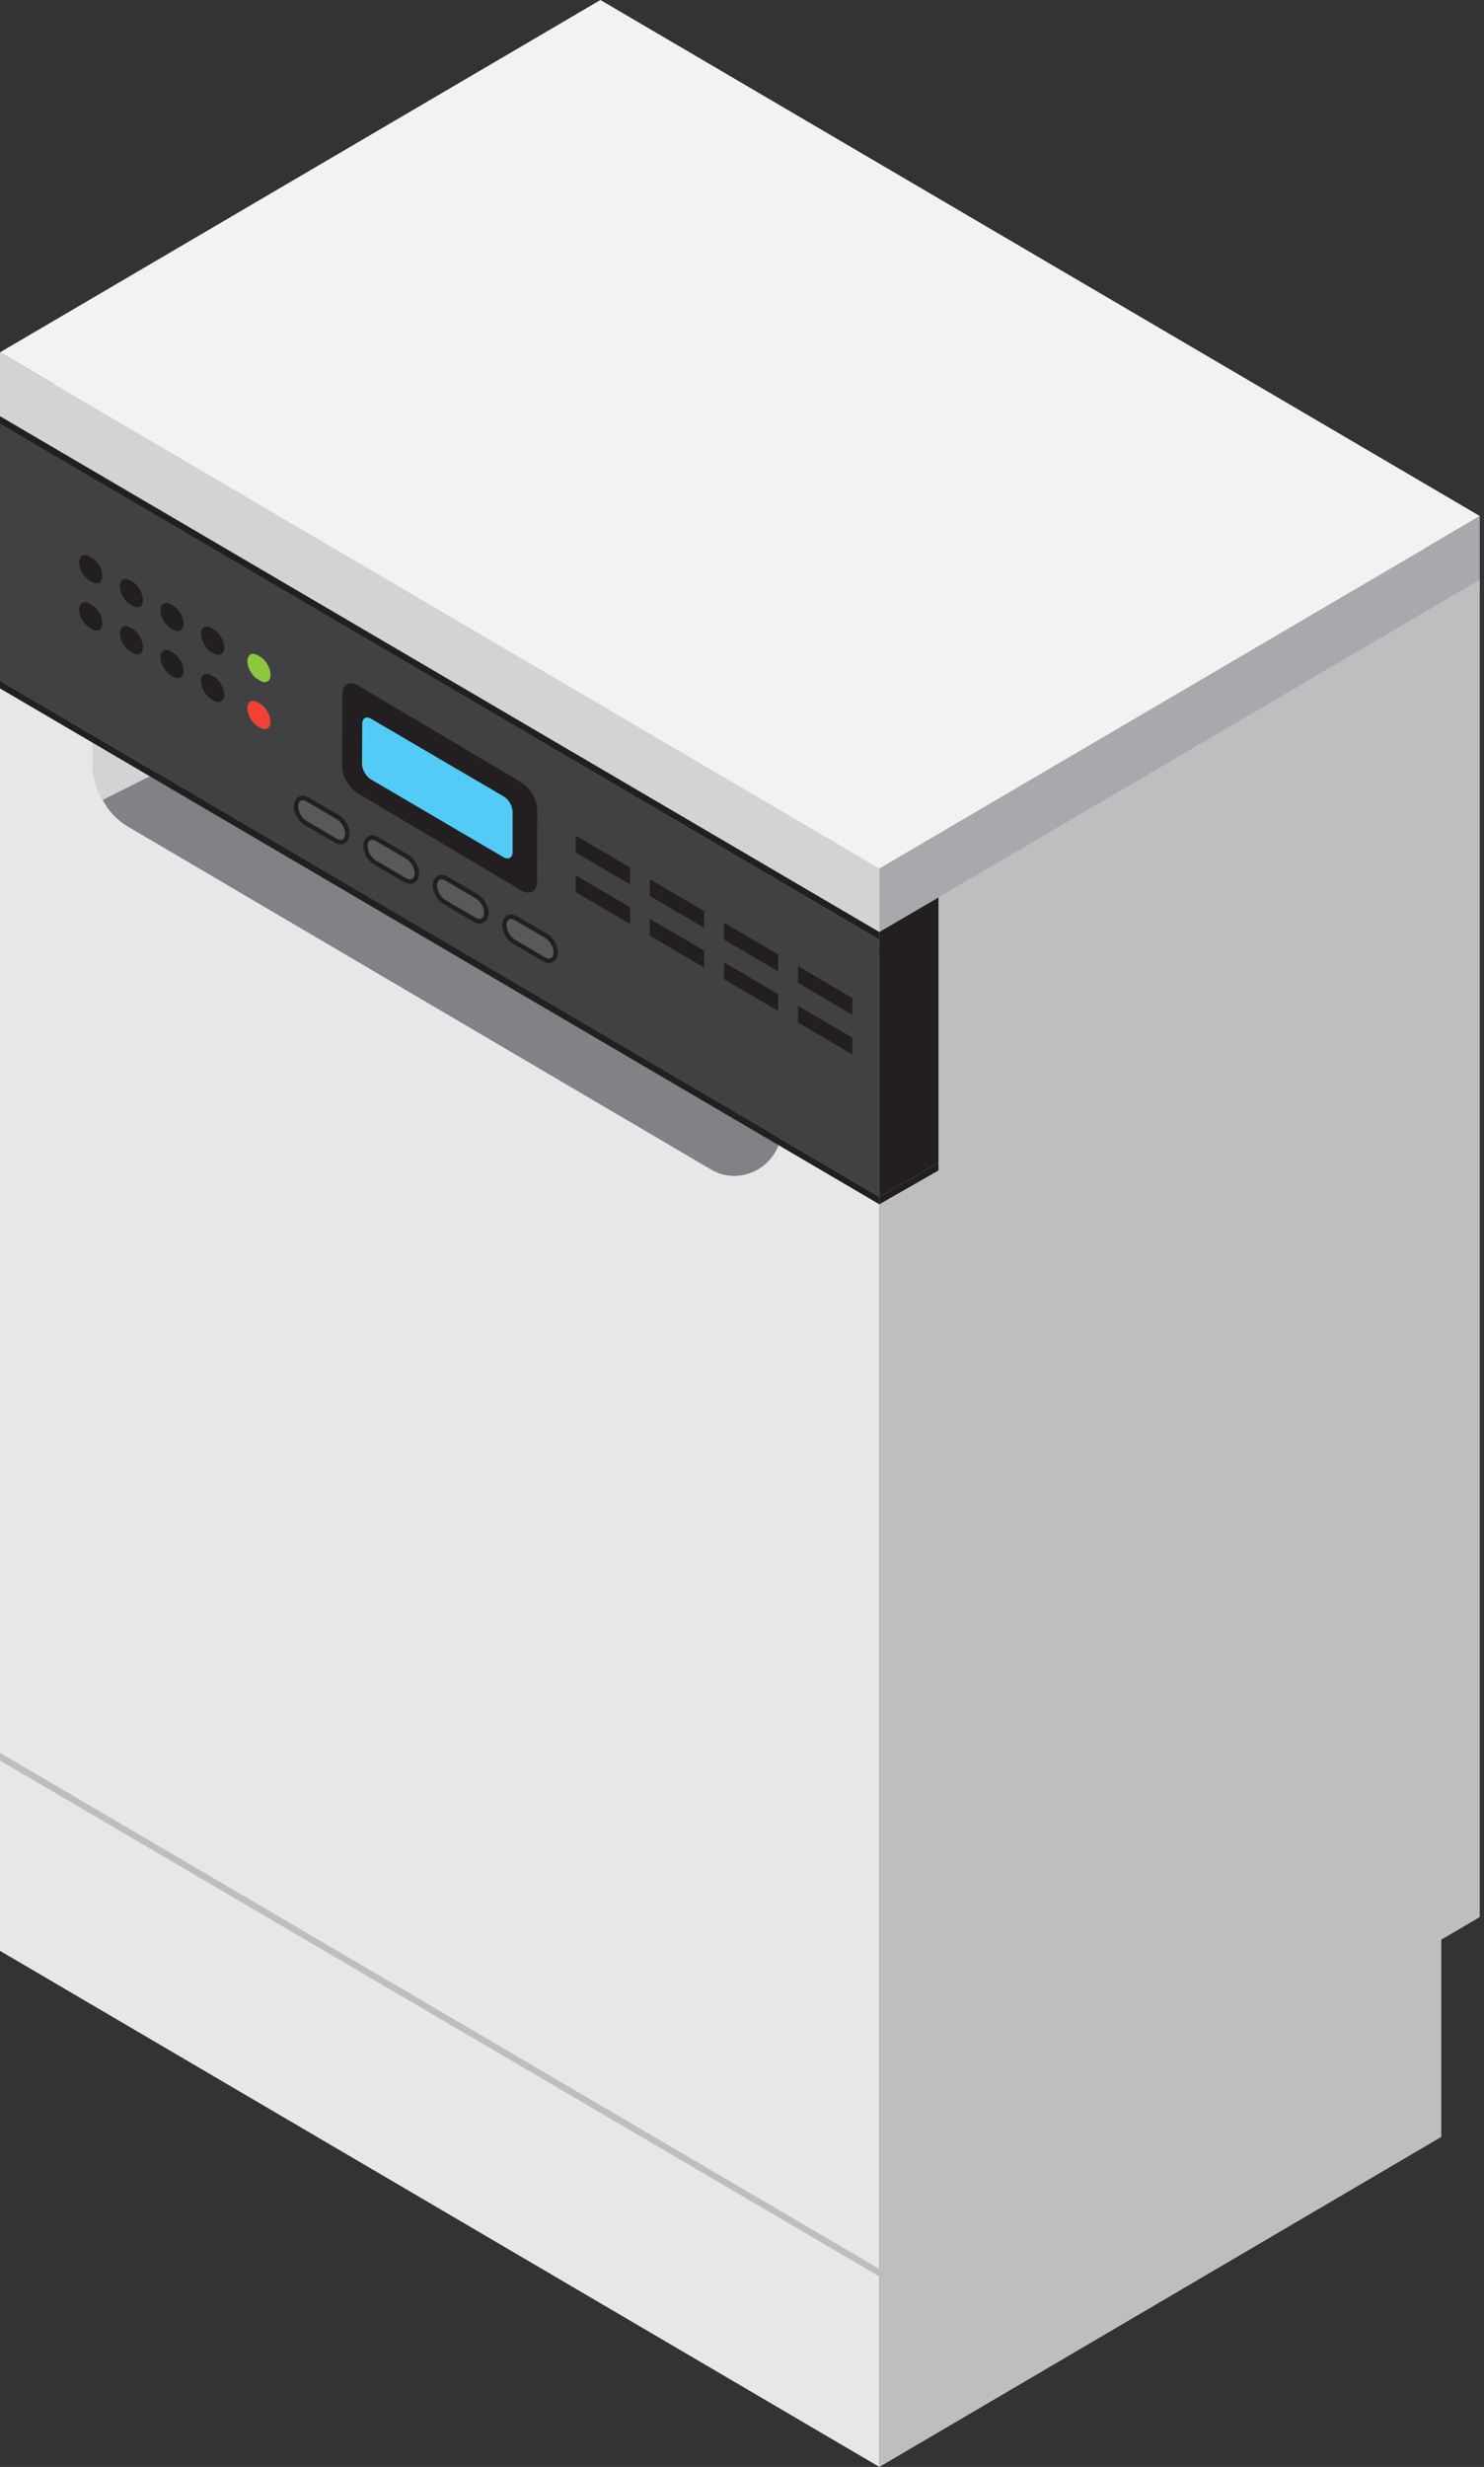 <svg width="71" height="118" viewBox="0 0 71 118" fill="none" xmlns="http://www.w3.org/2000/svg">
<rect x="0" y="0" width="71" height="118" fill="#333333" stroke="none"/>
<g clip-path="url(#clip0_1332_2629)">
<path d="M70.796 27.734V91.699L68.955 92.779V102.215L42.07 118V44.578L70.796 27.734Z" fill="#BCBEC0"/>
<path d="M42.072 44.581L0 19.895V83.861L42.072 108.546V44.581Z" fill="#E6E7E8"/>
<path d="M37.399 48.289V53.958C37.399 55.708 35.502 56.828 34.001 55.931L6.239 39.608C5.665 39.295 5.18 38.801 4.915 38.262C4.605 37.725 4.43 37.096 4.43 36.469V28.872L15.375 35.329L37.399 48.289Z" fill="#808285"/>
<path d="M13.25 34.075L4.915 38.262C4.605 37.725 4.43 37.096 4.43 36.469V28.872L13.25 34.075Z" fill="#D1D3D4"/>
<path d="M42.072 44.953L0 20.268V32.562L42.072 57.247V44.953Z" fill="#414042"/>
<path d="M0 19.895L28.727 3.048L70.8 27.729L42.072 44.58L0 19.895Z" fill="url(#paint0_linear_1332_2629)"/>
<path d="M42.07 41.538V44.585L70.798 27.73V24.683L42.07 41.538Z" fill="#A7A9AC"/>
<path d="M42.072 41.538L0 16.853V19.9L42.072 44.585V41.538Z" fill="#D1D3D4"/>
<path d="M0 16.853L28.727 0L70.8 24.683L42.072 41.538L0 16.853Z" fill="#F1F2F2"/>
<path d="M42.072 108.538L0 83.853V93.313L42.072 117.998V108.538Z" fill="#E6E7E8"/>
<path d="M42.072 44.581L0 19.908V20.274L42.072 44.953V44.581Z" fill="#231F20"/>
<path d="M44.902 42.927L70.799 27.733V28.09L44.902 43.294V42.927Z" fill="#BCBEC0"/>
<path d="M42.072 57.247L0 32.562V32.928L42.072 57.604V57.247Z" fill="#231F20"/>
<path d="M42.07 57.247L44.901 55.627V55.985L42.07 57.604V57.247Z" fill="#231F20"/>
<path d="M42.07 45.257L44.901 43.628V43.985L42.07 45.624V45.257Z" fill="#231F20"/>
<path d="M24.952 37.43L17.131 32.789C16.714 32.545 16.377 32.739 16.376 33.226L16.367 36.637C16.366 37.115 16.7 37.704 17.117 37.948L24.938 42.589C25.354 42.833 25.692 42.639 25.693 42.16L25.702 38.749C25.703 38.263 25.369 37.674 24.952 37.43Z" fill="#231F20"/>
<path d="M24.525 38.847V40.76C24.525 41.027 24.336 41.134 24.094 41.006L17.741 37.277C17.625 37.212 17.52 37.084 17.446 36.957C17.372 36.829 17.32 36.679 17.32 36.54L17.331 34.627C17.331 34.349 17.52 34.242 17.751 34.38L23.431 37.705L24.104 38.1C24.336 38.237 24.525 38.568 24.525 38.847Z" fill="#52CCF7"/>
<path d="M16.294 40.385C16.201 40.385 16.103 40.357 16.007 40.3L14.556 39.448C14.272 39.281 14.059 38.901 14.059 38.562C14.06 38.36 14.139 38.199 14.278 38.117C14.414 38.035 14.594 38.045 14.769 38.148L16.221 39C16.511 39.17 16.728 39.549 16.727 39.882C16.725 40.082 16.645 40.245 16.503 40.328C16.44 40.366 16.367 40.385 16.294 40.385ZM14.486 38.491C14.486 38.497 14.478 38.519 14.478 38.563C14.478 38.746 14.613 38.988 14.765 39.078L16.217 39.93C16.259 39.954 16.281 39.96 16.295 39.956C16.293 39.956 16.305 39.931 16.305 39.88C16.306 39.702 16.168 39.464 16.009 39.372L14.557 38.52C14.52 38.496 14.495 38.492 14.486 38.491Z" fill="#231F20"/>
<path d="M19.618 42.278C19.525 42.278 19.428 42.251 19.331 42.194L17.88 41.341C17.596 41.174 17.383 40.794 17.383 40.456C17.384 40.253 17.463 40.092 17.603 40.011C17.738 39.929 17.919 39.939 18.093 40.041L19.545 40.893C19.835 41.062 20.052 41.442 20.051 41.775C20.049 41.975 19.969 42.139 19.828 42.222C19.763 42.258 19.692 42.278 19.618 42.278ZM17.81 40.385C17.81 40.39 17.802 40.412 17.802 40.457C17.802 40.64 17.937 40.882 18.09 40.972L19.541 41.823C19.583 41.848 19.603 41.852 19.619 41.85C19.617 41.85 19.629 41.825 19.629 41.774C19.63 41.596 19.492 41.357 19.334 41.265L17.881 40.413C17.843 40.39 17.819 40.386 17.81 40.385Z" fill="#231F20"/>
<path d="M22.943 44.17C22.85 44.17 22.753 44.142 22.657 44.087L21.206 43.235C20.92 43.068 20.706 42.687 20.707 42.348C20.708 42.147 20.788 41.986 20.927 41.904C21.064 41.821 21.243 41.833 21.417 41.935L22.87 42.787C23.159 42.956 23.375 43.335 23.375 43.667C23.374 43.869 23.293 44.031 23.152 44.114C23.089 44.152 23.018 44.17 22.943 44.17ZM21.135 42.278C21.135 42.284 21.127 42.306 21.127 42.351C21.126 42.534 21.261 42.774 21.415 42.865L22.866 43.717C22.913 43.743 22.938 43.745 22.946 43.743C22.942 43.742 22.955 43.719 22.955 43.667C22.955 43.489 22.816 43.251 22.659 43.157L21.207 42.306C21.169 42.283 21.144 42.279 21.135 42.278Z" fill="#231F20"/>
<path d="M26.265 46.064C26.174 46.064 26.075 46.036 25.98 45.98L24.529 45.128C24.243 44.961 24.03 44.58 24.031 44.242C24.032 44.04 24.112 43.879 24.251 43.798C24.388 43.716 24.567 43.726 24.742 43.829L26.194 44.68C26.483 44.85 26.699 45.228 26.699 45.561C26.698 45.764 26.616 45.926 26.475 46.009C26.411 46.046 26.34 46.064 26.265 46.064ZM24.458 44.172C24.458 44.177 24.45 44.2 24.45 44.244C24.449 44.427 24.584 44.668 24.738 44.759L26.189 45.611C26.237 45.638 26.263 45.639 26.267 45.637C26.265 45.637 26.278 45.612 26.278 45.561C26.278 45.383 26.14 45.144 25.982 45.052L24.53 44.2C24.491 44.176 24.467 44.172 24.458 44.172Z" fill="#231F20"/>
<path d="M16.113 39.185L14.661 38.333C14.44 38.203 14.267 38.303 14.266 38.562C14.264 38.821 14.437 39.133 14.658 39.262L16.11 40.114C16.331 40.244 16.512 40.139 16.513 39.88C16.514 39.622 16.334 39.315 16.113 39.185Z" fill="#58595B"/>
<path d="M19.438 41.079L17.985 40.227C17.763 40.097 17.591 40.197 17.59 40.456C17.589 40.715 17.761 41.026 17.982 41.156L19.434 42.008C19.656 42.138 19.836 42.033 19.837 41.774C19.839 41.516 19.66 41.209 19.438 41.079Z" fill="#58595B"/>
<path d="M22.762 42.972L21.309 42.12C21.088 41.99 20.915 42.09 20.914 42.349C20.913 42.608 21.085 42.919 21.306 43.049L22.758 43.901C22.98 44.031 23.16 43.926 23.162 43.667C23.163 43.41 22.983 43.102 22.762 42.972Z" fill="#58595B"/>
<path d="M26.086 44.866L24.634 44.014C24.413 43.884 24.239 43.984 24.238 44.243C24.237 44.502 24.409 44.813 24.63 44.943L26.083 45.795C26.303 45.925 26.485 45.82 26.486 45.561C26.487 45.303 26.308 44.996 26.086 44.866Z" fill="#58595B"/>
<path d="M42.07 108.523L44.897 106.855V107.213L42.07 108.89V108.523Z" fill="#BCBEC0"/>
<path d="M45.155 107.055L44.902 107.213V43.294L45.155 43.146V107.055Z" fill="#BCBEC0"/>
<path d="M42.072 108.533L0 83.845V84.211L42.072 108.89V108.533Z" fill="#BCBEC0"/>
<path d="M68.959 92.778L45.156 106.749V107.061L68.959 92.967V92.778Z" fill="#BCBEC0"/>
<path d="M42.07 44.58L44.901 42.927V55.627L42.07 57.247V44.58Z" fill="#231F20"/>
<path d="M30.146 41.499L27.549 39.976L27.547 40.778L30.143 42.301L30.146 41.499Z" fill="#231F20"/>
<path d="M33.689 43.579L31.092 42.055L31.09 42.857L33.686 44.38L33.689 43.579Z" fill="#231F20"/>
<path d="M37.232 45.658L34.635 44.134L34.633 44.936L37.229 46.46L37.232 45.658Z" fill="#231F20"/>
<path d="M40.779 47.737L38.182 46.214L38.18 47.016L40.776 48.539L40.779 47.737Z" fill="#231F20"/>
<path d="M30.146 43.395L27.549 41.872L27.547 42.674L30.143 44.197L30.146 43.395Z" fill="#231F20"/>
<path d="M33.689 45.475L31.092 43.951L31.09 44.754L33.686 46.278L33.689 45.475Z" fill="#231F20"/>
<path d="M37.232 47.554L34.635 46.03L34.633 46.832L37.229 48.356L37.232 47.554Z" fill="#231F20"/>
<path d="M40.779 49.633L38.182 48.11L38.18 48.912L40.776 50.435L40.779 49.633Z" fill="#231F20"/>
<path d="M4.409 26.697L4.281 26.622C4.012 26.464 3.79 26.593 3.789 26.906C3.788 27.22 4.009 27.609 4.277 27.766L4.405 27.841C4.681 28.002 4.896 27.87 4.897 27.557C4.898 27.244 4.684 26.859 4.409 26.697Z" fill="#231F20"/>
<path d="M6.357 27.84L6.223 27.762C5.955 27.604 5.738 27.736 5.738 28.05C5.737 28.365 5.951 28.749 6.22 28.907L6.355 28.986C6.623 29.144 6.838 29.012 6.839 28.697C6.839 28.382 6.625 27.997 6.357 27.84Z" fill="#231F20"/>
<path d="M8.295 28.978L8.167 28.903C7.899 28.746 7.677 28.875 7.676 29.188C7.675 29.502 7.896 29.89 8.164 30.047L8.292 30.122C8.561 30.28 8.783 30.151 8.784 29.838C8.785 29.525 8.564 29.136 8.295 28.978Z" fill="#231F20"/>
<path d="M10.237 30.117L10.109 30.042C9.84 29.884 9.618 30.013 9.617 30.326C9.616 30.639 9.837 31.029 10.105 31.186L10.233 31.261C10.502 31.419 10.724 31.29 10.725 30.977C10.727 30.664 10.507 30.274 10.237 30.117Z" fill="#231F20"/>
<path d="M12.456 31.418L12.328 31.343C12.052 31.182 11.837 31.314 11.836 31.627C11.835 31.94 12.049 32.326 12.324 32.487L12.452 32.562C12.721 32.719 12.943 32.591 12.944 32.278C12.945 31.963 12.724 31.575 12.456 31.418Z" fill="#8DC63F"/>
<path d="M4.409 28.948L4.281 28.873C4.012 28.716 3.79 28.845 3.789 29.158C3.788 29.471 4.009 29.86 4.277 30.018L4.405 30.093C4.681 30.254 4.896 30.121 4.897 29.808C4.898 29.495 4.684 29.11 4.409 28.948Z" fill="#231F20"/>
<path d="M6.357 30.09L6.223 30.012C5.955 29.854 5.738 29.987 5.738 30.301C5.737 30.615 5.951 31 6.22 31.157L6.355 31.236C6.623 31.393 6.838 31.261 6.839 30.947C6.839 30.634 6.625 30.248 6.357 30.09Z" fill="#231F20"/>
<path d="M8.295 31.229L8.167 31.154C7.899 30.996 7.677 31.125 7.676 31.438C7.675 31.752 7.896 32.14 8.164 32.298L8.292 32.373C8.561 32.531 8.783 32.402 8.784 32.089C8.785 31.775 8.564 31.386 8.295 31.229Z" fill="#231F20"/>
<path d="M10.237 32.368L10.109 32.294C9.84 32.136 9.618 32.265 9.617 32.578C9.616 32.891 9.837 33.28 10.105 33.438L10.233 33.513C10.502 33.67 10.724 33.541 10.725 33.228C10.727 32.914 10.507 32.526 10.237 32.368Z" fill="#231F20"/>
<path d="M12.456 33.668L12.328 33.593C12.052 33.432 11.837 33.564 11.836 33.877C11.835 34.191 12.049 34.576 12.324 34.737L12.452 34.812C12.721 34.969 12.943 34.841 12.944 34.528C12.945 34.214 12.724 33.825 12.456 33.668Z" fill="#EF4136"/>
</g>
<defs>
<linearGradient id="paint0_linear_1332_2629" x1="35.4" y1="3.047" x2="35.4" y2="44.581" gradientUnits="userSpaceOnUse">
<stop stop-color="#F1F2F2"/>
<stop offset="1" stop-color="#E6E7E8"/>
</linearGradient>
<clipPath id="clip0_1332_2629">
<rect width="70.8" height="118" fill="white"/>
</clipPath>
</defs>
</svg>

